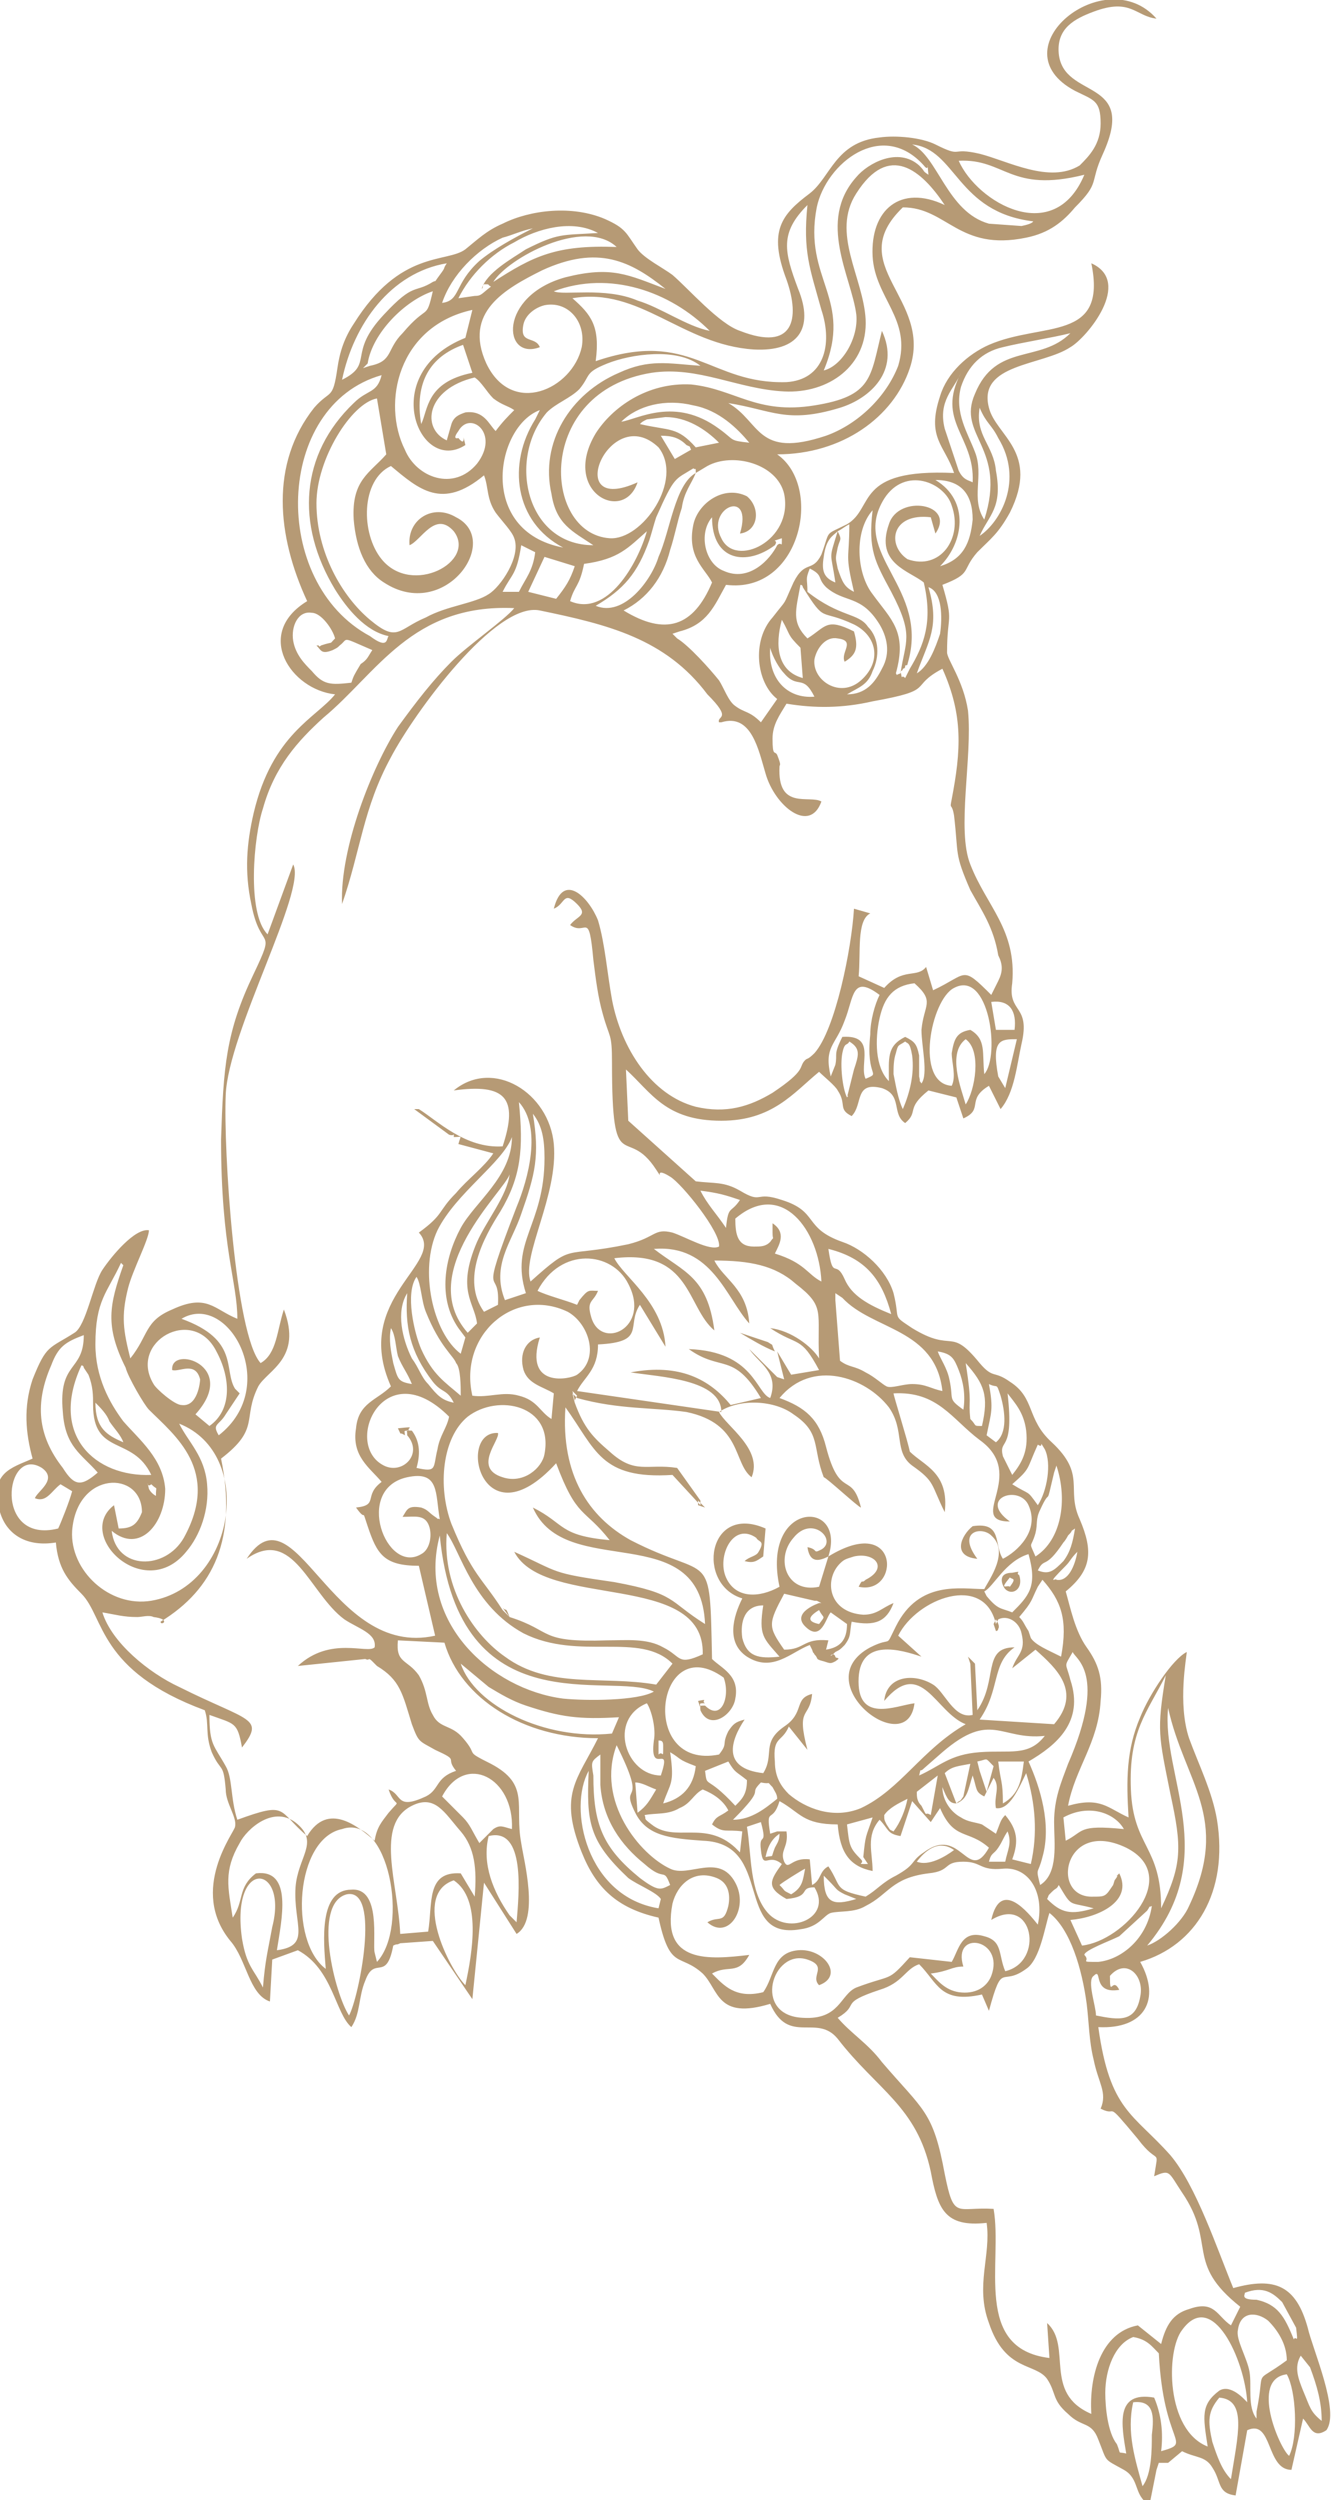 <svg width="163" height="306" viewBox="0 0 163 306" fill="none" xmlns="http://www.w3.org/2000/svg">
<g clip-path="url(#clip0_58_3503)">
<path fill-rule="evenodd" clip-rule="evenodd" d="M138.778 294.022C141.343 293.737 141.343 295.733 141.058 298.015C141.058 299.726 141.058 302.863 139.918 304.289C139.063 301.152 137.923 297.73 138.778 294.022ZM149.322 293.452C152.741 293.737 151.601 298.015 150.747 303.433C149.607 302.293 149.037 300.581 148.467 298.87C147.897 296.304 147.897 295.163 149.322 293.452ZM157.586 290.6C158.726 292.596 159.011 298.3 157.871 300.581C156.731 299.726 153.026 291.17 157.586 290.6ZM137.923 300.296C137.353 296.874 136.498 292.596 141.343 293.452C142.198 295.448 142.483 297.73 142.198 300.011C146.187 298.87 142.483 299.441 141.913 288.033C141.058 287.178 140.488 286.322 138.778 286.037C136.498 286.893 135.358 290.03 135.358 292.882C135.358 294.593 135.643 297.73 136.783 299.156C137.353 300.581 136.783 300.011 137.923 300.296ZM159.295 288.319C158.441 289.745 159.011 291.17 159.58 292.596C160.435 294.593 160.435 295.163 161.86 296.304C161.86 294.022 161.29 292.026 160.435 289.745L159.295 288.319ZM152.741 294.022C152.456 288.889 148.467 280.048 144.762 285.182C142.768 287.748 142.768 297.444 147.897 299.441C147.327 295.733 147.042 294.307 149.322 292.596C150.747 291.741 152.456 293.737 152.741 294.022ZM157.586 288.889C157.586 286.893 156.446 285.182 155.306 284.041C153.881 282.9 151.886 282.9 151.601 285.182C151.316 286.322 152.741 288.604 153.026 290.315C153.311 292.026 152.741 294.593 153.881 296.019V295.733V295.448V295.163C155.021 289.459 153.311 292.026 157.586 288.889ZM152.456 280.619C154.736 279.763 155.876 280.619 157.016 281.759L158.726 284.896C159.011 287.178 158.726 285.752 158.441 286.322C157.301 283.471 156.446 282.045 153.881 281.474C151.886 281.474 152.456 280.904 152.456 280.619ZM102.587 246.967C104.297 248.964 106.292 250.104 108.002 252.386C113.131 258.375 114.271 258.375 115.696 266.074C116.836 271.778 117.121 270.067 121.68 270.352C122.82 276.911 119.115 287.463 128.519 288.604L128.234 284.326C131.369 287.178 127.664 292.882 133.649 295.448C133.364 290.885 134.788 285.467 139.348 284.611L142.198 286.893C142.768 284.611 143.622 283.185 145.617 282.615C148.752 281.474 149.037 283.471 150.747 284.611L151.886 282.33C145.047 276.911 149.037 274.63 144.762 268.356C143.052 265.789 143.337 265.504 141.343 266.36C141.913 262.652 141.913 265.219 139.348 261.797C135.073 256.663 137.068 259.23 134.788 258.089C135.643 256.093 134.504 254.952 133.934 252.101C133.364 249.819 133.364 247.538 133.079 245.256C132.509 240.978 131.084 236.13 128.519 234.134C127.949 235.845 127.379 239.838 125.67 240.978C122.535 243.26 122.82 239.838 121.11 246.112L120.255 244.115C115.126 245.256 114.841 242.69 112.561 240.408C110.851 240.978 110.566 242.69 107.717 243.545C102.587 245.256 105.437 245.256 102.587 246.967ZM137.068 243.545C136.213 241.834 135.928 244.686 135.928 241.834C137.923 239.553 140.203 241.834 139.633 244.401C139.063 247.538 137.068 247.252 134.219 246.682C134.219 245.541 133.079 242.404 133.934 241.834C135.073 240.693 133.649 244.115 137.068 243.545ZM42.745 246.682C41.035 244.115 38.185 232.993 42.46 231.853C46.734 230.997 43.885 244.686 42.745 246.682ZM113.986 241.549C116.266 241.264 116.551 240.693 117.976 240.693C116.551 236.13 123.105 237.271 121.395 241.834C120.825 243.26 119.4 244.115 117.406 243.83C115.696 243.545 114.841 242.404 113.986 241.549ZM55.568 230.142C58.988 232.423 57.848 238.982 56.993 242.975C54.998 240.978 50.439 231.853 55.568 230.142ZM32.201 243.26C31.061 240.978 30.206 240.693 29.636 237.271C28.212 227.29 35.336 228.145 33.341 235.845C32.771 238.982 32.486 239.838 32.201 243.26ZM132.794 239.267C132.794 238.697 135.928 237.556 137.068 236.986L140.488 233.849C141.058 232.993 140.488 233.564 141.058 233.279C140.488 237.271 137.353 239.838 134.504 240.123C131.939 240.123 133.649 240.123 132.794 239.267ZM128.234 232.423C129.944 234.134 131.084 234.419 133.934 233.564C130.799 232.708 131.369 233.564 129.659 230.712C129.374 231.282 129.374 230.997 128.804 231.567C128.234 232.138 128.519 231.853 128.234 232.423ZM100.878 229.571L101.448 230.142C102.587 231.282 102.302 231.282 103.442 231.853L104.867 232.423C102.018 233.279 100.878 232.993 100.878 229.571ZM39.895 240.978C39.61 237.556 39.04 231.282 43.03 231.282C46.734 230.997 45.594 237.841 45.879 238.982L46.164 240.123C50.154 235.845 47.589 221.871 41.89 223.868C36.191 225.008 35.336 237.556 39.895 240.978ZM132.509 238.127L131.084 234.99C134.504 234.704 138.778 232.708 137.068 229.286C136.213 230.142 137.353 229.001 136.498 230.142C136.213 230.997 136.498 230.427 135.928 231.282C135.358 232.138 135.073 232.138 133.934 232.138C128.519 232.423 130.229 222.442 137.923 226.149C144.762 229.571 137.638 237.556 132.509 238.127ZM96.888 231.853C95.748 231.282 96.318 231.567 95.463 230.712C95.748 230.427 98.028 229.001 98.598 228.716C98.313 230.142 98.313 230.997 96.888 231.853ZM59.843 224.723C64.402 223.582 63.547 231.853 63.262 235.275L62.407 234.419C60.413 231.567 58.988 228.145 59.843 224.723ZM58.133 232.138C58.418 228.716 58.133 226.149 56.423 224.153C54.428 221.871 53.288 219.59 50.439 221.016C45.879 223.297 48.729 230.427 49.014 236.701L52.434 236.416C53.004 232.993 52.149 229.001 56.423 229.286L58.133 232.138ZM123.105 227.86H121.11C121.395 226.719 121.68 227.005 122.25 226.149C122.82 225.293 122.82 225.008 123.39 224.153C123.96 225.579 123.39 226.434 123.105 227.86ZM112.276 227.86C113.131 226.719 114.841 225.008 116.836 226.434C115.696 227.29 113.701 228.43 112.276 227.86ZM33.911 238.697C38.185 238.127 35.906 235.56 36.191 230.997C36.476 227.29 39.04 225.579 36.476 223.297C33.626 220.731 30.206 223.868 29.351 225.579C27.357 229.001 27.927 230.997 28.497 234.704C29.921 232.708 29.067 230.997 31.346 229.286C35.906 228.716 34.481 234.99 33.911 238.697ZM93.754 227.29C94.038 225.864 94.608 225.008 95.463 224.438C95.463 225.293 95.178 225.579 94.893 226.149C94.323 227.575 94.893 227.005 93.754 227.29ZM91.474 223.582C92.044 227.005 91.759 231.567 94.038 234.134C96.603 236.986 102.018 234.704 99.738 230.997C97.743 230.997 99.453 232.138 96.318 232.423C93.754 230.997 94.323 230.142 95.748 228.145C94.038 226.719 93.469 229.001 93.184 226.434C92.899 224.153 94.038 226.149 93.184 223.012L91.474 223.582ZM130.514 225.293C132.794 224.153 131.939 223.297 137.638 223.868C136.498 221.871 133.364 220.731 130.229 222.442L130.514 225.293ZM94.323 224.438L95.178 224.153H96.318C96.603 226.149 95.463 226.434 96.033 227.86C96.603 229.001 96.888 227.29 99.168 227.575L99.453 230.712C100.593 230.142 100.308 229.001 101.448 228.43C103.157 230.997 102.018 231.282 106.007 232.138C107.432 231.282 108.002 230.427 109.712 229.571C112.276 228.145 111.421 227.86 113.131 226.719C117.691 223.297 118.545 230.712 121.11 226.149C118.545 223.868 116.836 225.293 115.126 221.301L113.986 223.012L111.706 220.445L110.281 224.723C108.572 224.438 108.857 223.868 107.717 222.727C106.007 224.723 106.862 226.719 106.862 229.001C104.012 228.43 102.872 226.719 102.587 223.297C98.313 223.297 98.028 221.871 95.463 220.445C94.608 223.297 93.754 221.016 94.323 224.438ZM105.722 227.29L106.292 228.145C104.582 228.145 106.007 228.145 105.437 227.575C104.012 226.149 104.012 225.864 103.727 223.297L106.862 222.442C106.007 225.008 106.007 224.438 105.722 227.29ZM87.199 223.297C88.624 224.438 88.909 223.868 90.904 224.153L90.619 226.719C90.334 226.434 90.334 226.434 90.049 226.149C86.344 222.727 82.64 225.579 79.79 223.297C78.65 222.442 79.22 222.727 78.935 222.156C80.36 221.871 81.785 222.156 83.21 221.301C84.635 220.731 84.92 219.59 86.059 219.019C87.484 219.59 88.624 220.445 89.194 221.586C88.054 222.442 87.769 222.156 87.199 223.297ZM109.427 224.153C108.857 223.868 109.142 224.153 108.572 223.297C108.287 222.727 108.287 222.727 108.287 222.156C108.857 221.301 109.997 220.731 111.136 220.16C110.851 221.586 110.282 223.012 109.427 224.153ZM89.764 222.727C94.038 218.449 91.474 219.875 93.184 218.164C94.608 218.449 93.754 217.879 94.608 218.734C94.893 219.305 95.178 219.59 95.178 220.16C93.754 221.301 92.044 222.727 89.764 222.727ZM54.143 219.875L56.708 222.442C57.563 223.297 57.848 224.153 58.703 225.579L58.988 225.293L60.413 223.868C61.267 223.297 61.553 223.582 62.692 223.868C62.977 217.594 56.993 214.457 54.143 219.875ZM115.411 218.734C115.411 220.445 116.551 221.871 117.691 222.442C118.545 223.012 119.4 223.012 120.255 223.297L121.965 224.438C122.535 223.012 122.535 222.727 123.105 222.156C124.53 223.868 124.815 225.293 123.96 227.575L126.24 228.145C127.094 224.438 126.809 220.731 125.67 217.023C124.815 218.734 123.675 221.586 121.965 221.301C121.68 219.875 122.535 218.734 121.68 217.594L120.54 219.875C119.4 219.305 119.685 219.019 119.115 217.308C118.545 219.019 118.545 220.16 117.121 220.731C116.266 220.731 115.981 220.16 115.411 218.734ZM112.276 219.305L114.841 217.308L113.986 222.156C113.131 221.586 113.701 222.727 112.846 221.016C112.276 220.445 112.276 219.875 112.276 219.305ZM78.08 221.871C79.22 221.016 79.505 220.445 80.36 219.019C79.505 218.734 78.65 218.164 77.796 218.164L78.08 221.871ZM127.094 235.56C125.955 234.134 122.535 229.856 121.395 234.99C126.524 231.853 127.949 240.123 123.105 241.264C122.25 239.267 122.82 237.556 120.54 236.986C117.691 236.13 117.406 238.697 116.551 240.123L111.421 239.553C108.572 242.69 109.427 241.549 104.867 243.26C102.872 244.115 102.872 247.252 98.313 246.967C92.044 246.682 94.608 238.412 98.883 239.838C101.448 240.693 99.168 241.834 100.308 242.975C103.442 241.834 100.878 238.412 97.743 238.697C94.608 238.982 94.893 241.834 93.469 243.83C90.049 244.686 88.624 242.975 87.199 241.549C89.194 240.408 90.334 241.834 91.759 239.267C86.914 239.838 80.93 240.408 82.355 232.993C82.925 230.712 84.92 228.716 87.769 229.856C89.194 230.427 89.479 231.853 89.194 233.279C88.624 235.56 88.054 234.419 86.629 235.275C89.194 237.556 91.759 233.564 90.049 230.427C88.054 226.719 84.35 229.856 82.07 228.716C78.365 227.005 72.951 220.445 75.516 213.601C79.505 221.586 75.801 217.879 77.796 221.871C79.22 224.723 82.07 225.008 86.059 225.293C94.893 225.579 89.764 237.556 98.028 236.13C100.308 235.845 100.878 234.419 101.733 234.134C102.872 233.849 104.582 234.134 106.007 233.279C108.857 231.853 109.142 229.856 113.701 229.286C116.551 229.001 115.411 227.86 117.976 227.86C120.255 227.86 119.97 229.001 122.82 228.716C125.955 228.43 127.949 231.567 127.094 235.56ZM80.93 232.423C80.36 231.567 78.08 230.712 76.941 229.856C72.096 225.293 71.811 223.012 72.096 216.738C69.531 221.301 71.811 232.138 80.645 233.564L80.93 232.423ZM86.344 216.738C86.629 219.019 86.344 217.023 90.049 221.016C90.904 220.16 91.474 219.59 91.474 217.879C90.049 216.738 90.049 217.023 89.194 215.597L86.344 216.738ZM115.696 217.023C116.551 216.168 117.406 216.168 118.83 215.882L117.976 219.875C117.406 220.731 117.691 220.16 117.121 220.731L115.696 217.023ZM81.215 220.731C83.495 220.16 84.92 218.734 85.205 216.168C82.925 215.312 83.495 215.312 82.07 214.457C82.64 218.449 82.07 218.164 81.215 220.731ZM122.25 215.597H125.385C125.1 217.879 124.815 219.59 122.82 220.731C122.82 217.879 122.535 218.164 122.25 215.597ZM121.68 216.168L120.825 219.305L119.97 216.738L119.685 215.597C121.11 215.312 120.54 215.027 121.68 216.168ZM73.521 218.449V214.742C72.381 215.597 72.381 215.597 72.666 217.308C72.666 223.297 73.806 226.149 78.365 229.856C80.645 231.567 80.93 231.282 82.07 230.712C81.215 228.43 81.5 230.427 78.935 228.145C76.086 225.864 73.806 222.727 73.521 218.449ZM80.645 213.031V214.742C81.215 214.171 81.215 215.597 81.215 213.601C81.215 213.031 80.93 213.031 80.645 213.031ZM143.052 209.038C145.047 218.164 150.747 222.442 145.617 233.279C144.762 235.275 142.198 237.556 140.488 238.127C149.607 227.29 142.198 217.308 143.052 209.038ZM112.561 217.308C115.126 216.168 116.266 214.742 119.97 214.457C123.675 214.171 125.955 215.027 127.949 212.46C122.535 213.031 121.395 209.323 115.411 214.457L113.131 216.453C112.561 217.023 112.846 216.168 112.561 217.308ZM80.93 217.308C82.355 213.031 79.505 217.594 80.075 213.031C80.36 211.605 79.79 209.323 79.22 208.468C74.376 210.464 76.656 217.308 80.93 217.308ZM142.198 233.564C144.762 228.145 144.762 226.149 143.337 219.59C141.913 212.46 141.628 211.89 142.768 205.046C140.488 209.608 138.208 211.89 138.493 219.019C138.778 226.149 142.198 225.864 142.198 233.564ZM131.369 202.194C131.654 203.049 135.643 204.76 130.799 215.882C129.944 218.164 129.089 220.16 129.089 223.012C129.089 225.579 129.659 229.286 127.379 230.712C126.809 228.43 127.094 229.571 127.664 227.29C128.804 223.297 127.379 218.734 125.955 215.597C129.374 213.601 132.794 210.749 131.084 205.616C130.514 203.334 130.229 204.19 131.369 202.194ZM56.423 203.62L59.843 206.471C61.267 207.327 62.692 208.183 64.402 208.753C68.677 210.179 70.956 210.464 75.801 210.179L74.946 212.175C66.682 213.031 58.133 208.753 56.423 203.62ZM124.815 197.916C125.385 198.486 125.385 198.772 125.955 199.627L126.24 200.483C126.809 201.338 128.234 201.909 129.944 202.764C130.799 198.201 129.944 195.92 127.664 193.353L127.094 194.209C126.24 195.92 126.524 195.92 124.815 197.916ZM123.96 197.346C122.535 196.775 122.25 197.06 120.825 195.349L120.54 194.779C121.68 194.209 123.105 191.072 125.955 190.216C127.094 194.209 125.955 195.349 123.96 197.346ZM53.858 187.935C56.138 211.605 74.946 204.475 80.075 207.042C78.08 208.183 71.811 208.183 68.962 207.897C60.128 206.757 51.009 198.486 53.858 187.935ZM54.713 187.649C54.143 194.494 58.133 200.197 61.837 202.764C67.252 206.757 73.806 205.046 80.36 206.186L82.355 203.62C78.365 199.627 70.956 203.334 64.117 199.912C57.848 196.49 56.423 189.931 54.713 187.649ZM129.374 193.353C129.374 193.068 127.949 194.209 130.514 191.642C131.084 191.072 131.084 190.786 131.939 189.931C131.654 191.642 130.799 193.638 129.374 193.353ZM127.094 192.212C128.519 192.783 129.089 192.212 130.229 191.072C131.084 189.931 131.369 188.79 131.654 187.079C130.799 187.649 131.654 187.079 130.799 187.935C130.799 187.935 130.514 188.505 130.229 188.79C127.949 192.212 127.949 190.501 127.094 192.212ZM126.809 190.501C129.944 188.505 130.799 183.657 129.374 179.379L129.089 180.235C127.949 185.083 128.804 181.661 127.379 184.798C126.809 185.938 127.094 186.509 126.809 187.649C126.24 189.646 125.955 188.505 126.809 190.501ZM49.299 185.653C49.869 184.798 49.869 184.227 51.579 184.512C52.434 184.798 52.434 185.083 53.288 185.653C54.143 186.224 53.004 185.653 53.858 185.938C53.288 182.801 53.858 179.95 49.869 180.805C43.315 182.231 47.304 192.783 51.579 190.216C52.719 189.646 53.004 187.649 52.434 186.509C51.864 185.368 50.724 185.653 49.299 185.653ZM123.96 181.661C126.24 179.664 125.67 179.95 127.094 176.813C127.949 177.383 127.094 175.957 127.949 177.383C128.804 179.094 128.234 182.516 127.094 184.227C125.67 182.231 126.24 183.087 123.96 181.661ZM19.093 183.087C19.093 183.087 18.523 182.801 18.238 182.231C17.953 180.805 17.953 182.231 18.523 181.661C19.378 182.516 19.093 181.661 19.093 183.087ZM7.124 187.079C-0.855 189.075 0.57 176.813 5.129 179.664C7.124 181.09 4.559 182.516 4.274 183.372C5.699 183.942 6.269 182.516 7.409 181.661L8.834 182.516C8.549 183.657 7.409 186.509 7.124 187.079ZM120.825 175.672C121.395 172.82 121.68 172.535 121.11 169.398C122.25 169.968 121.965 169.113 122.535 170.824C123.105 172.82 123.39 175.387 121.965 176.527L120.825 175.672ZM62.407 197.916C67.822 199.627 65.827 201.053 74.376 200.768C76.656 200.768 79.22 200.483 81.215 201.623C83.495 202.764 82.925 203.905 86.059 202.479C86.344 192.212 66.682 197.06 62.977 189.931C68.677 192.498 67.252 192.498 75.231 193.638C82.925 195.064 81.785 195.92 86.344 198.772C85.775 185.653 69.246 193.638 65.257 184.512C69.246 186.509 68.392 187.935 74.661 188.505C71.526 184.512 70.671 185.938 68.107 179.094C58.988 189.075 55.853 175.101 60.983 175.387C61.267 176.242 57.848 179.664 61.553 180.805C64.117 181.661 66.397 179.664 66.682 177.953C67.822 171.964 60.983 170.539 57.278 173.39C54.143 175.957 53.574 181.946 55.283 186.509C57.848 192.783 58.988 193.068 61.553 197.06L62.407 197.916ZM13.963 184.227L14.533 187.079C16.243 187.079 16.813 186.509 17.383 185.083C17.383 179.95 9.404 179.95 8.834 187.364C8.549 192.212 13.393 196.775 18.523 195.92C28.782 194.209 31.346 177.953 21.942 174.246C23.082 176.527 25.077 178.238 25.362 181.661C25.647 184.798 24.507 187.935 22.797 189.931C17.668 196.205 9.119 187.935 13.963 184.227ZM50.439 175.101C49.584 175.101 49.869 174.816 49.869 175.672C51.864 177.953 49.299 180.52 47.019 179.379C41.89 176.813 47.019 165.405 54.998 173.39C54.713 174.816 53.858 175.672 53.574 177.383C53.004 179.664 53.574 180.235 51.009 179.664C51.579 177.668 51.294 176.242 50.439 175.101ZM18.523 180.52C16.243 175.672 11.399 178.238 11.399 171.964C11.399 170.824 11.399 169.683 10.829 168.257L10.259 167.402C10.259 167.402 10.259 167.116 9.974 167.116C5.984 175.672 11.684 180.805 18.523 180.52ZM13.393 173.961C13.963 174.816 14.818 175.672 15.103 176.527C13.108 175.672 11.684 174.816 11.684 171.679C12.254 172.25 13.108 173.105 13.393 173.961ZM123.96 180.52L122.82 178.238C122.25 175.957 124.245 177.953 123.39 170.539C124.245 171.679 125.385 172.82 125.67 175.101C125.955 177.668 125.1 179.094 123.96 180.52ZM70.671 171.109L70.101 170.539L70.386 171.679C71.526 174.816 72.666 175.957 74.661 177.668C77.796 180.52 79.22 179.094 82.925 179.664L85.775 183.657V184.227L82.355 180.52C73.521 181.09 72.951 177.383 69.246 172.25C68.677 180.52 72.096 185.653 77.226 188.505C87.199 193.638 86.914 189.075 87.199 203.049C88.339 204.19 90.619 205.046 90.049 207.897C89.764 209.894 86.914 211.89 85.775 209.323C85.775 208.753 85.49 208.753 86.344 208.753C88.339 210.749 89.479 207.612 88.624 205.331C80.36 199.342 78.08 216.738 88.054 214.742C89.194 213.316 88.339 213.601 89.194 211.89C89.764 211.034 90.049 210.749 91.189 210.464C89.479 213.031 88.339 216.453 93.469 217.023C94.893 214.742 93.184 213.316 96.033 211.32C98.598 209.608 97.173 207.897 99.453 207.327C99.168 210.464 97.458 208.753 98.883 214.171L96.603 211.32C95.748 213.316 94.608 212.46 94.893 215.597C94.893 217.594 95.748 218.734 96.603 219.59C98.598 221.301 102.018 222.727 105.437 221.301C110.281 219.019 112.846 214.171 118.261 211.034C114.556 209.608 112.846 202.764 108.287 208.183C108.572 205.046 111.991 204.76 114.271 206.186C115.696 207.042 116.836 210.464 119.115 209.894L118.83 203.62H119.4L119.685 209.323C122.25 205.616 120.255 201.623 124.245 201.623C121.395 203.62 122.535 206.757 119.97 210.464L129.089 211.034C132.509 207.042 129.374 204.19 126.809 201.909L123.96 204.19C124.53 202.479 125.67 202.194 125.1 199.912C124.815 198.486 123.39 197.631 122.25 198.201L121.965 198.772C120.54 192.498 112.276 195.635 109.997 200.197L112.846 202.764C110.281 201.909 105.437 200.483 105.152 205.331C104.867 211.034 109.712 208.753 111.991 208.468C111.136 215.597 98.598 205.901 106.577 201.623C109.427 200.197 108.287 201.909 109.712 199.057C112.561 193.353 117.691 194.494 120.54 194.494C121.11 193.353 123.675 189.931 121.395 187.935C120.255 186.794 117.121 187.364 119.685 190.786C116.551 190.501 117.691 187.935 119.115 186.794C122.82 186.224 121.68 189.075 122.82 190.786C124.53 189.931 127.379 187.364 125.955 184.227C124.815 181.661 119.685 183.372 123.675 186.224C118.261 186.224 125.955 180.52 119.97 176.242C116.551 173.676 114.841 170.253 109.427 170.539C109.427 170.824 111.136 176.242 111.421 177.668C113.131 179.379 116.266 180.235 115.696 185.083C113.986 181.661 114.556 181.375 111.706 179.379C109.427 177.668 110.851 175.101 108.857 172.25C106.007 168.542 99.453 166.261 95.463 171.109C98.598 172.25 100.308 173.676 101.163 177.098C102.872 183.657 104.297 179.95 105.437 184.512C105.152 184.512 101.163 180.805 100.878 180.805C99.453 177.098 100.593 175.387 97.173 173.105C94.893 171.394 90.619 171.109 88.054 172.82C88.909 174.531 93.469 177.383 92.044 180.805C89.764 179.094 90.904 174.246 84.065 172.82C80.075 172.25 75.801 172.535 70.671 171.109ZM118.83 173.676C118.545 171.109 119.115 172.25 118.261 166.831C120.54 169.398 121.11 170.824 120.255 174.531C119.115 174.531 119.685 174.531 118.83 173.676ZM48.159 166.831C48.729 168.827 48.729 169.113 50.439 169.398C49.869 167.972 49.299 167.402 48.729 165.976C48.444 164.835 48.444 163.409 47.874 162.553C47.589 163.979 47.874 165.405 48.159 166.831ZM11.969 180.235C9.974 177.953 7.979 177.098 7.694 172.82C7.124 166.546 10.259 167.972 10.259 163.409C7.979 164.265 7.124 164.835 6.269 167.116C4.274 171.679 4.559 175.672 7.694 179.664C9.119 181.946 9.974 181.946 11.969 180.235ZM102.302 159.131V158.276L103.157 158.846C106.862 162.839 114.556 162.553 115.411 170.253C113.986 169.968 113.416 169.398 111.706 169.398C110.566 169.398 109.142 169.968 108.572 169.683C108.002 169.398 107.147 168.542 106.007 167.972C104.582 167.116 104.012 167.402 102.872 166.546L102.302 159.131ZM21.087 167.687C21.942 167.972 23.937 166.546 24.507 168.827C24.507 169.113 24.222 172.25 22.227 171.964C21.372 171.964 19.093 169.968 18.808 169.398C15.673 164.265 23.652 159.702 26.502 165.405C28.212 168.542 28.497 172.535 25.647 174.531L23.937 173.105C29.351 167.116 20.802 164.55 21.087 167.687ZM117.976 172.535C115.981 171.109 116.836 171.394 116.266 168.827C115.981 167.402 115.126 166.261 114.841 165.405C116.551 165.69 116.836 166.261 117.406 167.687C117.976 169.113 118.261 170.824 117.976 172.535ZM57.848 170.824C56.138 163.409 62.977 157.42 69.531 160.557C72.096 161.983 73.521 166.261 70.671 168.257C69.817 168.827 64.117 169.968 66.112 163.694C64.402 163.979 63.547 165.69 64.117 167.687C64.687 169.398 66.397 169.683 67.822 170.539L67.537 173.676C66.112 172.82 65.827 171.394 63.547 170.824C61.553 170.253 59.843 171.109 57.848 170.824ZM56.423 170.824C54.428 169.113 53.004 168.257 51.579 165.12C50.724 163.124 49.584 158.276 51.009 156.279C51.579 157.135 51.579 159.131 52.149 160.557C53.858 164.835 55.568 165.976 55.853 166.831C56.423 167.402 56.423 169.683 56.423 170.824ZM28.782 169.968C27.357 167.687 29.351 163.979 22.227 161.413C27.927 157.991 34.481 169.683 26.787 175.672C25.932 174.246 26.787 174.531 27.642 173.105L29.351 170.539C29.351 170.539 29.067 170.253 28.782 169.968ZM55.568 171.679C54.143 171.394 53.574 170.824 52.434 169.398C51.579 168.542 51.294 167.402 50.439 166.261C49.299 163.979 48.444 160.557 49.869 158.276C49.584 162.268 50.154 165.405 53.004 169.113C54.143 170.539 54.713 169.968 55.568 171.679ZM65.827 157.991C66.967 158.561 69.246 159.131 70.671 159.702L70.956 159.131C72.096 157.705 72.096 157.991 73.236 157.991C72.666 159.417 71.811 159.131 72.381 161.128C73.521 165.405 79.79 162.553 76.941 157.135C74.946 153.142 68.677 152.572 65.827 157.991ZM14.818 154.568C13.108 158.276 11.684 159.131 11.684 164.55C11.684 168.542 13.393 171.679 15.103 173.961C17.098 176.242 19.948 178.524 20.233 182.231C20.233 186.509 17.098 190.216 13.678 187.364C14.248 192.212 20.233 192.212 22.512 188.22C27.072 179.95 21.372 175.672 18.238 172.535C17.668 171.964 15.673 168.542 15.388 167.402C12.823 162.268 13.393 159.702 15.103 154.854L14.818 154.568ZM101.448 152.857C102.018 156.85 102.302 153.998 103.442 156.565C104.297 158.561 106.292 159.702 109.142 160.842C108.002 156.565 106.007 153.998 101.448 152.857ZM96.033 168.827C95.463 169.398 95.463 169.683 95.178 168.542L91.759 165.12C92.899 166.831 95.463 167.972 94.323 171.109C92.614 170.539 92.329 165.405 84.35 165.12C88.339 167.972 89.764 165.405 93.184 171.109L89.479 171.964C86.914 168.827 83.21 166.831 77.226 167.972C80.93 168.542 88.339 168.827 88.339 172.82L70.671 170.253C71.526 168.542 73.236 167.687 73.236 164.55C79.22 164.265 76.656 162.268 78.365 159.702L81.5 164.835C81.215 159.416 76.371 156.279 75.231 153.998C84.635 152.857 84.065 159.987 87.484 162.839C86.629 156.279 83.78 155.709 80.075 152.857C87.199 152.287 88.909 158.846 91.759 161.983C91.474 157.705 88.624 156.565 87.484 154.283C91.759 154.283 94.893 154.854 97.458 157.135C101.163 159.987 100.023 160.557 100.308 166.261C99.453 164.835 96.888 162.839 94.323 162.553C97.743 164.835 98.028 163.409 100.308 167.687L96.888 168.257L95.178 165.405L96.033 168.827ZM90.049 149.15C90.049 151.146 90.334 152.572 92.329 152.572C93.184 152.572 93.754 152.572 94.323 152.002C94.893 151.146 94.608 152.002 94.608 150.861V150.576V149.72C96.318 150.861 95.463 152.287 94.893 153.428C98.598 154.568 98.883 155.994 100.593 156.85C100.308 150.576 95.748 144.302 90.049 149.15ZM88.909 150.291C87.769 148.58 86.629 147.439 85.775 145.728C88.054 146.013 88.909 146.298 90.619 146.868C89.479 148.58 89.194 147.439 88.909 150.291ZM57.278 163.124L58.418 161.983C58.133 159.416 55.853 157.991 58.418 152.002C59.558 149.435 62.122 146.298 62.407 143.732C61.837 145.728 50.724 155.709 57.278 163.124ZM56.423 165.69L56.993 163.694L56.138 162.553C53.574 158.846 54.428 153.998 56.423 150.291C58.133 147.154 62.692 144.017 62.692 139.169C61.553 142.306 55.853 146.013 53.574 150.576C51.294 155.424 53.004 163.124 56.423 165.69ZM61.837 159.131L64.402 158.276C62.407 152.002 66.682 150.005 66.682 141.735C66.682 139.454 66.397 137.743 65.257 136.317C66.112 141.45 65.542 143.731 63.832 148.58C62.692 152.002 60.128 154.854 61.837 159.131ZM60.983 159.702C61.267 154.568 58.418 160.272 63.262 147.724C64.687 144.302 66.397 138.028 63.547 134.891C64.117 140.594 63.832 144.017 61.267 148.294C59.273 151.431 56.423 156.565 59.273 160.557L60.983 159.702ZM118.261 135.176C117.691 133.18 115.981 128.902 118.261 127.191C120.255 128.617 119.4 133.465 118.261 135.176ZM110.566 135.746C109.997 134.606 109.712 132.895 109.427 131.469C109.427 130.613 109.427 129.758 109.712 128.902C109.997 127.761 109.997 128.047 110.851 127.476C111.136 127.761 111.421 127.476 111.706 129.187C111.991 131.469 111.421 133.75 110.566 135.746ZM103.727 134.32C103.157 133.18 102.872 130.328 103.157 128.902C103.442 127.476 103.727 128.047 104.012 127.476C105.437 128.332 105.152 129.187 104.582 130.898L103.727 134.32C104.012 134.035 103.727 134.035 103.727 134.32ZM122.25 131.754C121.395 127.191 122.535 127.191 124.53 127.191L123.105 133.18L122.25 131.754ZM116.551 132.895C117.121 131.754 116.551 130.043 116.551 128.902C116.836 127.191 117.121 126.335 118.83 126.05C120.825 127.191 120.255 128.902 120.54 131.469C122.535 129.187 121.11 118.636 116.836 120.917C113.986 122.343 111.991 132.609 116.551 132.895ZM121.395 122.628C123.675 122.343 124.53 123.769 124.245 126.05H121.965L121.395 122.628ZM108.857 132.324C108.857 129.472 108.572 128.047 110.851 126.906C111.991 127.476 112.276 127.761 112.561 129.187C112.561 129.758 112.561 130.328 112.561 130.898C112.561 131.469 112.561 131.469 112.561 131.754C112.846 132.895 112.276 131.754 112.846 132.609C113.701 131.469 112.846 128.047 112.846 126.05C113.131 122.913 114.556 122.628 111.991 120.347C109.427 120.632 108.287 122.058 107.717 124.624C107.147 127.191 107.147 130.613 108.857 132.324ZM101.733 131.754L102.302 130.328C102.587 128.902 102.018 129.187 103.157 126.906C107.432 126.621 105.152 130.328 106.007 132.039C108.002 131.184 106.007 132.039 106.577 126.621C106.577 124.91 107.147 122.913 107.717 121.773C104.297 119.206 104.582 122.058 103.442 124.91C102.302 128.047 100.878 128.047 101.733 131.754ZM96.033 82.417C97.743 84.414 98.313 82.417 99.738 85.269C96.318 85.554 94.038 82.988 94.323 79.28C94.608 80.421 95.463 81.847 96.033 82.417ZM98.313 82.988L98.028 79.28C96.318 77.569 96.888 77.855 95.748 75.858C94.893 78.995 95.178 82.132 98.313 82.988ZM43.03 83.558C40.465 83.843 39.61 83.843 38.185 82.132C37.33 81.277 36.191 80.136 35.906 78.425C35.621 76.714 36.476 74.718 38.185 75.003C39.325 75.003 40.75 76.999 41.035 78.14C40.18 78.995 41.035 78.425 39.325 78.995C39.325 78.995 39.04 79.28 39.04 78.995H38.755C39.325 79.566 39.325 80.136 40.75 79.566C41.32 79.28 41.32 79.28 41.605 78.995C42.745 78.14 41.605 77.855 45.594 79.566C45.025 80.421 45.025 80.706 44.17 81.277C43.315 82.703 43.315 82.703 43.03 83.558ZM99.738 80.706C99.453 83.273 102.872 85.554 105.437 83.273C108.002 80.992 107.432 77.855 104.582 76.429C100.308 74.432 101.163 76.429 98.313 71.866C98.313 71.866 98.313 71.581 98.028 71.581C97.458 74.718 96.888 76.143 98.883 78.14C101.163 76.714 101.163 75.573 104.582 77.284C105.152 79.28 104.867 80.136 103.442 80.992C102.872 79.851 104.867 78.425 102.587 78.14C101.163 77.855 100.023 79.28 99.738 80.706ZM88.054 88.406H88.339C92.044 87.266 92.899 91.828 93.754 94.68C94.893 98.673 99.168 102.095 100.593 98.102C99.168 97.247 95.178 99.243 95.463 93.825C95.463 93.54 95.748 93.825 95.178 92.399C94.893 91.828 94.608 92.684 94.608 90.403C94.608 88.691 95.463 87.551 96.318 86.125C99.738 86.695 103.157 86.695 106.862 85.84C114.841 84.414 111.136 84.129 115.411 81.847C117.976 87.551 117.691 91.828 116.551 97.817C116.266 99.243 116.551 98.102 116.836 99.814C117.406 104.662 116.836 104.376 118.83 108.939C120.255 111.506 121.68 113.502 122.25 116.924C122.82 118.065 122.82 118.921 122.25 120.061L121.395 121.773C117.691 118.065 118.545 119.206 114.271 121.202L113.416 118.35C112.276 119.776 110.566 118.35 108.287 120.917L105.152 119.491C105.437 116.639 104.867 112.647 106.577 111.791L104.582 111.221C104.297 116.069 102.302 126.05 99.738 128.902C98.883 129.758 98.883 129.472 98.598 129.758C97.743 130.613 98.883 130.898 94.608 133.75C91.759 135.461 88.909 136.317 85.205 135.461C79.79 134.035 76.086 128.332 74.946 122.343C74.376 119.206 74.091 115.499 73.236 112.647C72.096 109.795 68.962 106.658 67.822 111.221C69.246 110.65 68.962 108.939 70.671 110.65C72.096 112.076 70.671 112.076 69.817 113.217C71.811 114.643 72.096 111.221 72.666 117.495C72.951 119.776 73.236 122.058 73.806 124.054C74.661 127.191 74.946 126.335 74.946 130.043C74.946 144.587 76.656 137.458 80.36 143.161C81.5 144.872 79.79 142.591 82.07 144.017C83.495 144.872 88.339 150.861 88.054 152.572C86.914 153.143 84.065 151.431 82.355 150.861C80.075 150.291 80.36 151.431 76.941 152.287C68.677 153.998 70.386 152.002 64.972 156.85C63.832 153.713 68.392 146.298 67.822 140.024C67.252 133.75 60.413 129.472 55.568 133.465C61.837 132.609 63.547 134.321 61.553 140.309C56.993 140.594 53.574 137.172 51.294 135.746H50.724L54.998 138.883C55.853 139.169 55.568 138.313 55.568 139.169C56.708 139.169 56.423 138.883 56.138 140.024L60.413 141.165C59.273 142.876 57.278 144.302 55.853 146.013C53.574 148.294 54.428 148.58 51.294 150.861C54.713 154.568 43.03 158.846 47.874 169.683C46.164 171.394 43.885 171.679 43.6 174.816C43.03 178.238 45.309 179.664 46.734 181.375C44.455 183.087 46.449 184.227 43.6 184.512C45.025 186.509 44.17 184.227 45.025 186.794C46.164 190.216 47.019 191.642 51.294 191.642L53.288 200.197C40.465 203.049 36.191 181.661 30.206 190.786C35.906 186.794 37.9 195.064 42.175 198.201C43.885 199.342 46.164 199.912 45.879 201.623C45.025 202.479 40.465 200.197 36.476 203.905L44.739 203.049C45.309 203.334 45.025 202.764 45.594 203.334C46.164 203.905 45.879 203.62 46.164 203.905C49.014 205.616 49.299 207.327 50.439 211.034C51.294 213.316 51.294 213.031 53.288 214.171C56.423 215.597 54.428 215.027 55.853 216.738C53.288 217.594 53.858 219.019 52.149 219.875C48.444 221.586 49.299 219.59 47.589 219.019C48.444 221.586 49.299 219.875 47.589 221.871C46.734 223.012 46.164 223.582 45.879 225.293C43.885 223.582 40.18 220.445 37.615 224.723C33.911 221.586 35.336 220.445 29.067 222.727C28.212 220.16 28.497 217.594 27.642 216.168C26.217 213.601 25.647 213.601 25.647 209.894C28.782 211.034 29.067 210.749 29.636 213.886C32.486 210.179 30.491 210.749 21.942 206.471C18.238 204.76 13.678 201.053 12.539 197.346C14.248 197.631 15.103 197.916 16.813 197.916C17.383 197.916 18.238 197.631 18.808 197.916C21.087 198.201 19.663 199.057 19.663 198.486C26.217 194.494 29.067 188.22 27.072 178.524C31.916 174.816 29.636 173.676 31.631 169.683C32.771 167.687 37.045 166.261 34.766 160.272C33.911 162.839 33.911 165.69 31.916 166.831C28.782 163.409 27.357 140.594 27.642 134.035C27.927 126.335 37.615 108.939 35.906 105.802L32.771 114.358C30.206 111.791 31.061 102.38 32.201 98.958C33.626 93.825 36.476 90.688 39.61 87.836C46.164 82.417 50.439 73.862 62.977 74.432C61.837 75.858 57.278 78.995 55.283 80.992C53.004 83.273 51.009 85.84 48.729 88.977C45.594 93.825 41.605 103.806 41.89 110.65C44.17 104.091 44.455 98.958 47.874 92.684C50.724 87.266 60.698 73.577 66.112 74.718C74.376 76.429 81.5 78.14 86.629 84.984C89.764 88.121 87.769 87.551 88.054 88.406ZM106.862 82.132C106.292 83.843 105.152 84.129 103.727 84.984C106.007 84.984 107.147 83.558 108.002 81.847C109.142 79.851 108.572 77.855 107.717 76.429C105.437 72.721 103.442 73.862 101.163 71.866C100.023 70.725 100.878 70.44 99.168 69.584C98.598 71.01 98.883 70.725 98.883 72.436C102.872 75.573 105.152 75.003 106.292 76.714C107.717 78.14 107.717 80.421 106.862 82.132ZM112.276 82.417C113.701 81.562 114.556 79.28 115.126 77.569C115.411 75.573 115.411 72.436 113.701 71.866C115.126 76.714 113.701 78.425 112.276 82.417ZM66.682 68.158L70.386 69.299C69.817 71.01 69.246 71.866 68.107 73.292L64.687 72.436L66.682 68.158ZM61.553 72.436H63.547C64.402 70.725 65.257 69.869 65.542 67.588L63.832 66.732C63.262 70.44 62.692 70.155 61.553 72.436ZM94.893 66.732C95.463 65.877 94.038 66.447 95.748 65.877C95.748 67.303 95.748 66.162 95.178 66.732C94.323 68.444 91.759 71.295 88.624 69.869C86.344 69.014 85.49 65.306 87.199 63.31C87.199 68.729 91.474 69.299 94.893 66.732ZM102.587 65.021C101.448 68.729 101.733 67.303 102.302 71.295C100.878 70.725 100.593 69.869 100.878 68.158C101.163 65.877 102.018 65.592 102.587 65.021ZM71.526 69.014C70.956 71.866 70.386 71.581 69.817 73.577C74.376 75.573 78.08 69.014 79.22 65.021C76.941 67.018 75.801 68.444 71.526 69.014ZM102.587 65.021C103.157 64.736 103.442 64.451 104.012 64.166C104.012 68.729 103.442 67.588 104.582 72.436C103.442 71.866 103.157 71.295 102.587 69.584C102.302 68.158 102.302 68.444 102.587 67.018C102.872 65.877 103.157 66.162 102.587 65.021ZM110.281 82.417C109.427 82.703 109.997 82.703 109.712 82.417C111.136 77.284 109.142 75.858 106.862 72.721C104.867 70.155 104.582 65.021 106.862 62.455C106.292 67.303 107.147 68.729 109.142 72.436C111.991 77.855 110.851 78.425 110.281 82.417ZM111.421 81.847L110.851 82.988C110.282 82.417 110.566 83.558 110.281 82.132C110.281 82.132 110.566 82.132 110.566 81.847C110.566 81.847 110.851 81.847 110.851 81.562C110.851 81.277 111.136 81.562 111.136 81.277C113.986 71.866 104.012 67.873 108.287 61.029C110.851 57.036 115.696 59.032 116.551 61.884C117.976 65.877 115.126 69.869 111.136 68.444C108.572 66.732 109.142 62.74 113.986 63.31L114.556 65.306C117.121 61.599 109.997 60.458 108.857 64.166C107.147 69.014 111.421 69.869 113.131 71.295C114.271 76.143 113.131 78.995 111.421 81.847ZM85.205 57.892L86.629 57.036C89.764 55.325 95.178 56.751 96.033 60.458C97.173 66.162 90.049 69.584 88.339 65.877C86.344 62.169 92.329 59.603 90.619 65.306C92.899 65.021 93.184 62.169 91.474 60.744C88.624 59.318 85.49 61.599 84.92 64.166C84.065 68.158 86.344 69.584 87.199 71.295C84.92 76.714 81.5 77.855 76.371 74.718C79.22 73.292 81.215 70.725 82.07 67.303C82.64 65.592 82.925 63.881 83.495 62.169C83.78 60.173 84.635 59.318 85.205 57.892ZM115.126 69.299C117.976 68.444 118.83 66.447 119.115 63.595C119.115 60.458 117.691 58.747 114.556 58.747C118.83 61.314 117.976 66.447 115.126 69.299ZM85.205 57.892C85.205 57.036 85.205 57.607 84.92 57.321C82.64 58.747 82.64 58.177 80.36 63.31C80.075 64.166 79.79 65.306 79.505 66.162C78.08 70.155 76.371 72.151 72.951 74.147C76.371 75.573 79.79 71.01 80.645 68.158C82.07 65.021 82.64 59.318 85.205 57.892ZM59.273 58.177C54.143 62.455 51.294 59.888 47.874 57.036C44.17 58.747 44.17 65.306 46.734 68.444C50.439 73.006 58.418 68.729 55.568 65.021C53.288 62.455 51.579 66.162 50.154 66.732C49.869 63.595 53.004 61.599 55.853 63.31C61.553 66.162 54.428 76.143 47.019 71.295C44.739 69.869 43.6 67.018 43.315 63.595C43.03 58.747 45.309 57.892 47.304 55.61L46.164 48.766C43.03 49.336 38.755 56.181 38.755 61.599C38.755 67.588 41.89 73.006 45.309 75.858C48.729 78.71 48.729 76.999 52.149 75.573C54.713 74.147 58.133 73.862 59.843 72.721C61.267 71.866 63.832 68.158 62.977 65.877C62.692 65.021 61.553 63.881 60.698 62.74C59.558 61.029 59.843 59.603 59.273 58.177ZM82.64 56.181L84.635 55.04C84.35 54.47 84.635 54.755 84.065 54.47C83.21 53.614 82.355 53.329 80.93 53.329L82.64 56.181ZM119.97 49.907C120.825 51.903 121.395 51.903 122.25 53.614C125.385 58.747 122.535 63.881 119.97 65.592C121.11 63.025 122.82 62.169 121.965 57.607C121.68 54.47 119.4 53.329 119.97 49.907ZM78.365 51.903C78.65 51.618 78.65 51.618 79.22 51.333L81.5 51.047C84.065 51.047 86.344 52.473 88.054 54.184L85.205 54.755C82.925 52.188 82.07 52.758 78.365 51.903ZM76.086 51.618C78.081 49.621 81.5 48.766 84.92 49.621C88.054 50.192 90.334 52.473 91.759 54.184C89.194 53.899 90.049 53.899 88.054 52.473C82.64 48.481 78.081 51.333 76.086 51.618ZM68.962 67.018C58.418 65.021 60.698 52.188 66.112 50.192L65.542 51.333C62.122 56.751 62.977 63.881 68.962 67.018ZM54.713 53.899C51.579 52.473 52.149 47.625 58.133 46.199C58.988 46.77 59.558 47.91 60.413 48.766C61.553 49.621 62.122 49.621 62.977 50.192C62.122 51.047 61.553 51.618 60.698 52.758C59.843 51.903 59.273 50.192 56.993 50.477C56.138 50.762 55.568 51.047 55.283 51.903L54.713 53.899ZM47.589 77.855C44.739 77.284 42.46 74.432 41.035 72.151C36.191 64.166 36.761 55.61 43.315 49.336C45.025 47.625 46.164 48.196 46.734 45.914C33.626 49.621 33.056 71.295 45.309 77.855C47.589 79.566 47.304 78.14 47.589 77.855ZM119.115 59.032C119.4 53.329 114.556 51.618 117.691 45.629C116.836 47.625 114.841 49.051 115.696 52.473L117.406 57.607C117.976 58.747 118.545 58.747 119.115 59.032ZM51.579 51.903C50.724 46.77 52.719 43.633 56.708 42.207L57.848 45.629C52.149 46.77 52.434 50.192 51.579 51.903ZM72.666 66.732C70.101 65.021 68.107 64.166 67.537 60.458C66.112 54.184 69.817 48.196 75.801 45.629C79.505 43.918 81.785 44.488 85.775 44.773C82.925 42.492 77.226 43.347 74.376 44.488C71.526 45.629 72.381 45.914 70.956 47.625C69.817 48.766 68.107 49.336 66.967 50.477C62.122 56.181 64.402 66.732 72.666 66.732ZM120.54 63.595C123.39 54.755 117.121 53.329 119.4 48.196C121.965 41.922 127.379 44.488 131.084 40.781C128.804 41.351 125.1 41.922 122.82 42.492C120.255 43.062 118.545 44.773 117.691 47.34C116.836 50.477 118.545 53.044 119.4 55.325C120.54 58.177 118.83 61.029 120.54 63.595ZM56.993 54.47C56.423 52.188 57.278 55.04 56.138 53.614C56.138 53.614 55.283 53.899 56.138 52.758C57.563 50.192 61.267 53.044 58.418 56.751C55.568 60.173 51.009 58.462 49.584 55.04C46.734 49.336 48.729 39.925 57.848 37.929L56.993 41.351C46.164 45.629 51.294 58.177 56.993 54.47ZM45.309 44.773C48.159 44.203 47.304 42.777 49.299 40.781C52.434 37.074 52.149 39.355 53.004 35.648C49.584 36.788 45.594 40.781 45.025 44.488L44.455 45.059L45.309 44.773ZM67.822 35.648C74.661 33.081 82.07 35.648 86.914 40.496C84.065 39.925 80.93 37.644 78.08 36.788C74.091 35.077 68.962 36.218 67.822 35.648ZM66.112 42.492C65.542 41.066 63.547 42.207 64.117 39.64C64.402 38.499 65.542 37.644 66.682 37.359C69.531 36.788 71.811 39.355 71.241 42.492C70.101 47.625 62.692 51.047 59.558 44.488C56.708 38.214 61.837 35.362 66.397 33.081C73.236 29.944 77.226 31.94 81.5 35.362C76.941 33.651 74.946 32.511 69.246 33.937C60.983 36.218 61.553 44.203 66.112 42.492ZM70.101 36.503C78.365 35.077 83.495 42.207 92.329 42.777C97.743 43.062 99.738 40.211 97.743 35.362C96.033 30.799 95.463 28.518 98.883 25.096C98.313 30.799 99.168 32.796 100.593 37.929C102.018 42.207 100.878 46.484 96.318 46.77C86.914 47.055 84.635 40.211 72.951 44.203C73.521 39.925 72.381 38.499 70.101 36.503ZM41.89 46.484C45.879 44.488 42.46 43.347 47.019 38.499C50.724 34.507 50.724 35.933 53.004 34.507C53.574 34.222 53.004 34.792 53.858 33.651C54.713 32.511 54.143 33.081 54.713 32.225C47.874 33.366 43.315 39.64 41.89 46.484ZM60.413 34.507C65.257 31.37 68.107 29.944 75.516 30.229C71.526 26.522 62.122 31.655 60.413 34.507ZM58.988 35.362C59.558 33.366 62.692 31.655 64.402 30.514C68.392 28.518 68.677 28.803 73.236 28.518C70.101 26.807 65.827 27.948 62.977 29.659C60.128 31.085 57.563 33.651 56.138 36.503L58.133 36.218C58.988 36.218 58.988 35.933 60.128 35.077C59.558 34.792 60.128 34.792 59.273 34.792C58.988 35.077 59.273 35.077 58.988 35.362ZM54.143 37.074C56.423 36.788 55.568 34.792 58.703 31.94C60.413 30.514 62.977 29.088 65.257 27.948C63.832 28.233 62.692 28.803 61.553 29.088C58.418 30.514 55.283 33.651 54.143 37.074ZM78.08 59.032C76.371 64.166 68.677 60.173 72.951 53.044C74.946 49.907 79.22 46.77 84.635 47.055C90.049 47.625 92.614 50.762 99.738 49.621C106.862 48.481 106.577 46.199 108.002 40.496C110.282 45.344 106.577 48.766 102.872 49.907C96.318 51.903 94.608 50.192 89.194 49.336C93.184 51.618 92.614 56.181 101.163 53.329C105.152 51.903 108.572 48.481 109.997 44.773C111.706 39.07 107.147 36.503 106.862 31.37C106.577 25.666 110.281 22.529 115.696 25.096C112.846 20.818 108.857 17.396 104.867 23.67C101.733 28.518 105.722 33.937 106.007 39.07C106.292 44.773 101.448 48.196 96.033 47.91C90.334 47.625 85.49 44.773 79.79 45.629C65.542 47.91 66.397 65.306 74.661 65.877C78.65 66.162 83.78 58.747 80.645 54.755C74.661 49.051 68.677 63.31 78.08 59.032ZM132.794 21.389C129.089 30.229 119.685 24.811 117.406 19.677C123.105 19.392 123.675 23.67 132.794 21.389ZM113.131 20.248C108.002 14.544 101.163 19.963 100.023 25.381C98.313 34.222 104.582 36.503 100.878 45.344C103.157 44.773 105.152 41.351 104.867 38.499C104.297 33.937 100.023 27.092 104.867 21.674C106.292 19.963 109.997 17.966 112.561 20.248C113.416 21.103 112.846 20.818 113.701 21.389C113.416 18.822 113.986 21.389 113.131 20.248ZM126.525 27.092C126.525 27.092 126.525 27.377 125.1 27.663L121.11 27.377C115.981 25.951 114.841 19.107 111.706 17.681C117.121 18.252 117.121 25.951 126.525 27.092ZM48.159 238.127C48.444 236.701 48.729 237.556 49.014 237.841L53.004 237.556L57.848 244.686L59.273 230.427L63.262 236.701C66.112 234.99 64.117 227.575 63.832 225.579C62.977 221.016 64.972 218.449 60.128 215.882C56.708 214.171 58.703 215.027 56.708 212.745C55.283 211.034 53.858 211.605 53.004 209.894C52.149 208.468 52.434 207.042 51.294 205.046C49.869 203.049 48.444 203.62 48.729 200.768L54.428 201.053C56.423 207.897 64.117 212.745 73.236 212.745C70.671 217.879 68.392 219.59 71.241 226.719C72.951 230.997 75.516 233.564 80.645 234.704C82.07 241.264 83.21 238.982 86.059 241.549C88.054 243.545 87.769 247.252 94.323 245.256C96.603 250.389 100.023 246.397 102.587 249.534C107.432 255.808 112.276 257.804 113.986 265.789C114.841 270.352 115.696 272.634 120.825 272.063C121.395 276.056 119.4 279.763 121.11 284.326C123.105 290.315 126.809 289.174 128.234 291.17C129.374 292.882 128.804 293.737 130.799 295.448C132.509 297.159 133.649 296.304 134.504 298.585C135.643 301.437 135.073 300.867 137.638 302.293C139.633 303.433 138.778 305.43 140.773 306.57L141.628 302.293L141.913 301.437H143.052L144.762 300.011C146.472 300.867 147.612 300.581 148.467 302.007C149.607 303.718 149.037 305.144 151.316 305.43L152.741 297.444C155.876 296.019 155.021 302.293 158.156 302.293L159.58 296.019C160.435 296.874 160.72 298.585 162.43 297.444C164.14 295.163 160.72 287.463 160.15 284.896C158.726 279.763 156.161 278.622 151.031 280.048C149.037 275.2 146.472 267.5 143.337 263.793C138.778 258.66 135.928 258.375 134.504 248.108C140.203 248.393 142.198 244.686 139.633 240.123C146.472 238.127 150.462 231.567 149.037 222.727C148.467 219.305 146.757 215.882 145.617 212.745C144.192 208.468 145.332 202.764 145.332 202.194C143.622 203.049 140.773 207.327 139.633 210.179C137.923 214.171 137.923 217.879 138.208 222.442C135.643 221.301 134.788 219.875 130.799 221.016C131.654 216.453 134.504 213.316 134.788 208.183C135.073 205.331 134.504 203.62 133.079 201.623C131.654 199.627 131.084 196.775 130.514 194.779C133.649 192.212 133.934 189.931 132.224 185.938C130.514 182.231 133.079 180.52 128.804 176.527C125.67 173.676 126.809 171.109 123.675 169.113C121.68 167.687 121.68 168.827 119.97 166.831C116.266 162.268 116.836 165.69 111.706 162.553C109.142 160.842 110.282 161.698 109.427 158.276C108.572 155.424 105.722 152.857 103.157 152.002C98.313 150.291 100.308 148.294 95.748 146.868C92.329 145.728 93.469 147.439 90.619 145.728C88.624 144.587 87.484 144.872 85.205 144.587L76.941 137.172L76.656 130.898C79.79 133.75 81.5 137.172 88.339 137.172C94.608 137.172 97.173 133.75 100.308 131.184C100.878 131.754 102.302 132.895 102.587 133.465C103.727 135.176 102.587 135.746 104.297 136.602C105.722 135.176 104.582 132.324 108.002 133.18C110.566 134.035 109.142 136.317 110.851 137.458C112.561 136.032 110.851 135.746 113.701 133.465L117.121 134.32L117.976 136.887C120.54 135.746 118.261 134.606 121.11 132.895L122.535 135.746C124.245 133.75 124.53 130.328 125.1 127.761C126.24 122.913 123.39 124.054 123.96 120.347C124.53 113.787 120.825 110.936 118.83 105.802C117.121 101.525 119.115 92.684 118.545 86.98C117.976 83.273 115.981 80.706 115.981 79.851C115.981 75.003 116.836 76.429 115.411 71.581C119.115 70.155 117.691 69.869 119.685 67.588C121.395 65.877 122.25 65.306 123.675 62.74C127.379 55.325 121.965 53.329 121.11 49.907C119.685 44.488 127.664 44.773 131.084 42.492C133.079 41.351 138.778 34.507 133.649 32.225C135.643 41.922 127.664 39.355 121.11 42.207C118.545 43.347 115.981 45.629 115.126 48.481C113.416 53.614 115.696 54.47 116.836 57.892C104.582 57.321 107.147 62.169 103.727 64.166C100.878 65.592 101.733 64.736 100.593 67.873C99.453 70.155 98.598 68.444 97.173 71.295C95.748 74.432 96.603 73.006 94.608 75.573C92.044 78.425 92.614 83.558 95.178 85.554L93.184 88.406C91.759 86.98 91.189 87.266 90.049 86.41C89.194 85.84 88.624 84.129 88.054 83.273C86.914 81.847 84.35 78.995 82.925 78.14L82.355 77.569L83.21 77.284C86.629 76.429 87.484 74.147 88.909 71.581C98.028 72.721 100.878 59.603 95.178 55.61C103.157 55.61 109.427 51.047 111.421 45.059C114.271 36.503 103.157 32.511 110.566 25.381C115.981 25.381 117.406 30.799 125.67 29.088C128.519 28.518 130.229 27.092 131.654 25.381C134.788 22.244 133.364 22.529 135.073 18.822C139.348 9.411 130.229 12.263 129.659 6.559C129.374 3.422 131.654 2.281 133.934 1.426C138.493 -0.285 139.063 1.996 141.628 2.281C135.358 -4.848 121.965 5.989 131.654 11.122C133.934 12.263 134.788 12.263 134.788 15.114C134.788 17.681 133.364 19.107 132.224 20.248C128.519 22.529 123.39 19.677 119.97 18.822C116.266 17.966 117.976 19.392 114.556 17.681C112.846 16.826 109.712 16.541 107.717 16.826C102.302 17.396 101.733 21.674 99.168 23.67C95.748 26.237 94.038 28.233 96.318 34.222C98.028 39.07 97.173 43.062 90.619 40.496C88.054 39.64 84.35 35.362 82.355 33.651C81.215 32.796 78.935 31.655 78.08 30.514C76.656 28.518 76.656 27.948 74.091 26.807C70.101 25.096 64.972 25.666 61.553 27.377C59.558 28.233 58.418 29.374 56.993 30.514C54.713 32.225 49.014 30.514 43.315 39.64C42.175 41.351 41.605 43.062 41.32 45.059C40.75 49.051 40.465 47.625 38.47 49.907C33.056 56.751 33.911 65.592 37.615 73.577C31.061 77.569 35.621 84.414 41.035 84.984C38.755 87.836 33.341 89.832 31.061 99.528C30.206 103.236 29.921 106.658 30.776 110.65C31.916 116.639 33.911 113.217 31.061 119.206C27.642 126.335 27.357 130.613 27.072 139.454C27.072 152.857 29.067 156.85 29.067 161.413C26.217 160.272 25.362 158.276 21.087 160.272C17.668 161.698 18.238 163.409 15.958 166.261C15.103 162.839 14.818 161.128 15.673 157.705C16.243 155.424 18.238 151.717 18.238 150.576C16.528 150.291 13.678 153.713 12.539 155.424C11.399 157.135 10.544 162.268 9.119 163.124C5.984 165.12 5.699 164.55 3.99 168.827C2.85 172.25 3.135 175.387 3.99 178.524C1.425 179.664 -1.425 180.235 2.76566e-05 185.083C0.855 187.935 3.42 189.361 6.839 188.79C7.124 191.927 8.264 193.353 9.974 195.064C12.823 197.916 11.969 204.475 25.077 209.323C25.647 211.034 25.077 212.175 25.932 214.457C27.072 217.023 27.357 215.597 27.642 219.019C27.642 220.731 29.067 222.442 28.782 223.582C28.782 224.153 23.082 231.282 28.212 237.556C30.206 239.838 30.491 244.115 33.056 244.971L33.341 239.838L36.476 238.697C40.75 240.978 41.035 246.397 43.03 248.108C44.17 246.397 43.885 244.401 44.739 242.404C45.879 239.267 47.304 242.69 48.159 238.127ZM100.308 197.06C100.878 198.201 101.163 197.631 100.308 198.772C98.883 198.486 98.883 197.916 100.308 197.06ZM95.463 202.764C92.899 203.049 91.474 202.764 90.904 200.483C90.619 198.486 91.189 196.49 93.469 196.49C92.899 200.197 93.469 200.483 95.463 202.764ZM101.733 197.346L103.727 198.772C103.727 200.768 102.872 201.623 101.163 201.909L101.448 200.768C98.313 200.483 98.598 201.909 96.033 201.909C94.038 199.057 94.038 198.772 96.033 195.064L99.738 195.92H100.023L100.593 196.205H100.308C100.308 196.205 96.888 197.346 98.598 199.057C100.593 201.053 101.163 197.916 101.733 197.346ZM101.448 190.501L100.308 194.209C96.318 195.064 94.893 190.786 97.173 188.22C99.453 185.368 102.587 188.505 100.593 189.646C99.453 190.216 100.308 189.646 98.883 189.361C99.168 191.357 100.308 191.072 101.448 190.501ZM101.448 190.501C110.281 185.083 110.282 195.349 105.152 194.209C105.722 193.068 105.437 193.923 106.007 193.353C108.857 191.927 107.147 189.931 104.582 190.501C103.727 190.786 103.442 190.786 102.872 191.357C100.878 193.353 101.448 197.346 105.722 197.631C107.432 197.631 108.002 196.775 109.427 196.205C108.572 198.486 107.147 199.057 104.297 198.486C104.012 199.912 104.297 200.197 103.442 201.338C102.872 201.909 102.872 201.909 102.302 202.194C101.163 203.334 102.018 201.909 102.302 202.764C102.302 203.049 103.157 202.764 102.302 203.334C101.733 203.62 101.733 203.62 100.878 203.334C99.738 203.049 100.308 203.049 99.738 202.479C99.453 201.909 99.738 202.764 99.453 201.909L99.168 201.338C96.888 202.194 94.608 204.76 91.474 202.764C88.909 201.053 89.764 197.916 90.904 195.635C85.205 193.923 86.629 183.942 93.754 187.079L93.469 190.501C92.614 191.072 92.329 191.357 91.189 191.072C91.759 190.501 92.614 190.501 92.899 189.931C93.754 188.505 92.899 188.79 92.614 188.22C89.764 186.224 87.769 190.501 88.909 193.068C90.049 195.635 92.899 195.635 95.463 194.209C93.184 183.657 103.727 183.372 101.448 190.501ZM123.675 193.068C122.25 194.779 123.39 193.923 123.675 194.209C124.53 193.068 123.96 193.353 123.675 193.068ZM124.815 192.783C125.385 194.494 123.96 195.349 123.105 194.494C122.82 194.209 121.965 192.498 123.96 192.498C125.385 192.212 124.245 192.498 124.815 192.783ZM94.893 165.405C94.323 164.265 94.893 164.835 94.038 164.265L90.619 163.124C92.044 163.979 93.469 164.835 94.893 165.405ZM49.584 175.672C49.584 175.101 49.299 175.101 50.154 175.101C49.584 174.816 51.294 174.531 48.729 174.816C49.299 175.957 48.729 175.101 49.584 175.672ZM121.68 198.772L121.965 198.201C122.535 199.057 122.25 199.342 122.25 199.342C122.25 199.342 122.25 199.627 121.965 199.627L121.68 198.772ZM96.033 168.827C95.463 169.398 95.463 169.683 95.178 168.542L96.033 168.827ZM85.775 209.038L85.49 208.183C86.914 207.897 85.775 208.183 86.344 208.468C85.49 208.468 85.775 208.468 85.775 209.038ZM48.159 238.127C48.444 236.701 48.729 237.556 49.014 237.841C48.444 238.127 48.729 237.841 48.159 238.127ZM118.83 203.62L118.545 202.764L119.4 203.62H118.83ZM85.49 183.657L86.344 184.512L85.49 184.227V183.657ZM62.407 197.916C61.837 196.49 62.122 197.346 61.553 196.775L62.407 197.916ZM70.386 171.394L70.101 170.253L70.671 170.824L70.386 171.394Z" fill="#B69A75"/>
</g>
<defs>
<clipPath id="clip0_58_3503">
<rect width="163" height="306" fill="white"/>
</clipPath>
</defs>
</svg>
